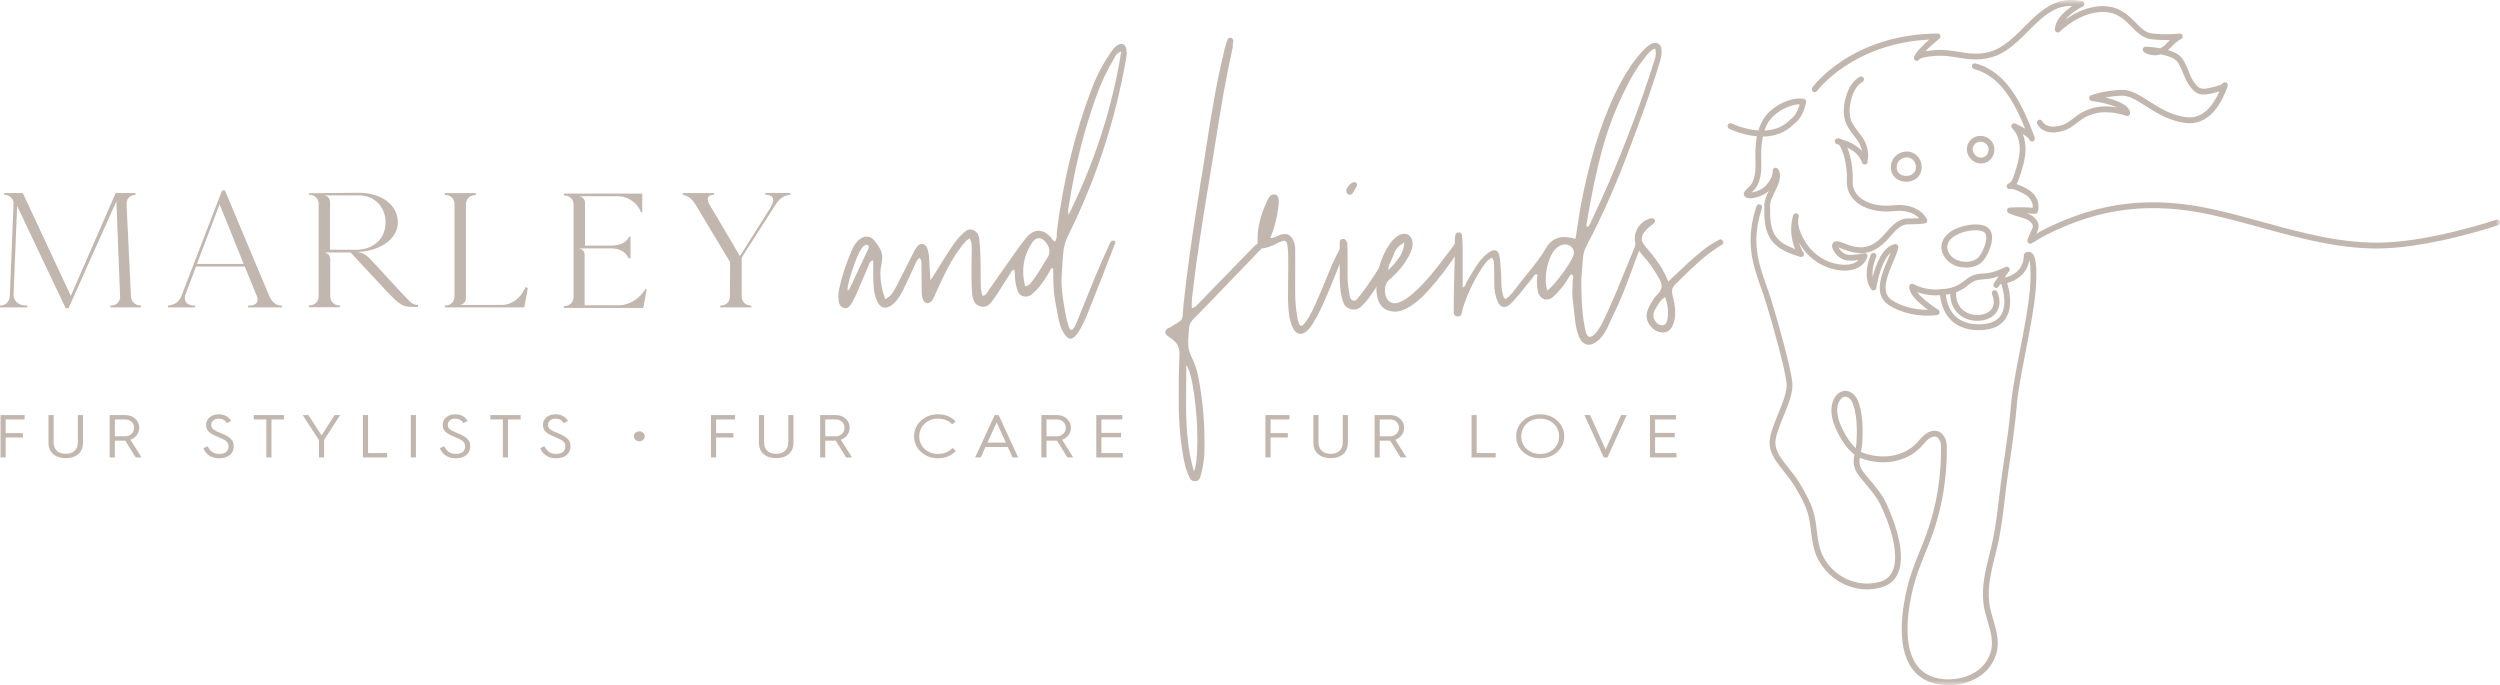<svg xmlns="http://www.w3.org/2000/svg" xmlns:xlink="http://www.w3.org/1999/xlink" width="270px" height="74px" viewBox="0 0 270 74"><title>Group 63</title><defs><polygon id="path-1" points="0 74 270 74 270 0 0 0"></polygon></defs><g id="01-Design-(r2)" stroke="none" stroke-width="1" fill="none" fill-rule="evenodd"><g id="0000-Homepage" transform="translate(-548, -3563)"><g id="Group-63" transform="translate(548, 3563)"><path d="M15.228,33.005 L15.228,33.2 L11.913,33.2 L11.913,32.987 L11.971,33.005 L12.125,32.987 C12.587,32.952 12.934,32.597 12.973,32.119 L12.568,21.739 L7.402,33.288 L7.094,33.288 C5.34,29.622 3.605,25.938 1.851,22.253 L1.465,31.783 C1.446,32.456 1.947,32.952 2.68,32.987 L2.949,33.005 L2.949,33.2 L3.89432253e-05,33.2 L3.89432253e-05,33.005 L0.154,32.987 C0.656,32.952 1.022,32.526 1.06,31.995 L1.465,21.917 C1.427,21.456 1.08,21.102 0.617,21.066 L0.463,21.048 L0.463,20.854 L2.467,20.854 L7.633,31.924 L7.653,31.942 L12.491,20.854 L14.631,20.854 L14.631,21.048 L14.496,21.066 C13.994,21.102 13.648,21.509 13.667,22.058 L14.149,32.084 C14.207,32.58 14.592,32.952 15.074,32.987 L15.228,33.005 Z" id="Fill-1" fill="#C2B7AF"></path><path d="M26.318,28.506 L23.716,22.058 L21.268,28.506 L26.318,28.506 Z M30.443,33.005 L30.443,33.2 L26.8,33.2 L26.761,33.005 L27.089,32.987 C27.686,32.952 27.976,32.544 27.744,31.995 L26.434,28.789 L21.171,28.789 L19.995,31.889 C19.841,32.509 20.169,32.952 20.843,32.987 L21.075,33.005 L21.075,33.2 L18.145,33.2 L18.145,33.005 C18.762,32.934 19.244,32.686 19.533,32.119 L23.985,20.57 L24.294,20.57 L29.132,32.084 C29.46,32.721 29.865,33.005 30.443,33.005 L30.443,33.005 Z" id="Fill-3" fill="#C2B7AF"></path><path d="M38.409,26.975 C40.434,26.975 41.641,25.725 41.641,24.006 C41.641,22.325 40.425,21.101 38.749,21.101 L34.992,21.101 C34.992,21.101 35.582,21.151 35.645,21.751 L35.645,26.965 L38.402,26.975 L38.409,26.975 Z M45.148,32.916 L45.148,33.147 L44.686,33.147 C43.452,33.147 43.221,33.005 41.505,31.18 C39.77,29.321 38.402,27.867 37.863,27.265 L35.666,27.265 L35.012,27.273 C35.012,27.273 35.611,27.321 35.666,27.938 L35.666,31.978 C35.666,32.526 36.031,32.935 36.552,32.97 L36.707,32.987 L36.707,33.183 L33.371,33.183 L33.371,32.987 L33.525,32.97 C34.047,32.935 34.412,32.526 34.412,31.978 L34.412,22.041 C34.412,21.491 34.047,21.085 33.525,21.049 L33.371,21.03 L33.371,20.872 L38.768,20.818 C41.196,20.818 42.969,22.147 42.969,23.989 C42.969,25.542 41.604,26.742 39.559,27.111 C39.548,27.111 39.536,27.113 39.525,27.115 C39.484,27.123 39.439,27.132 39.391,27.138 C39.355,27.144 39.316,27.15 39.275,27.155 C38.956,27.196 38.575,27.221 38.575,27.221 C39.287,27.238 39.874,27.853 39.944,27.928 C39.944,27.93 39.947,27.93 39.947,27.93 C39.947,27.93 39.949,27.93 39.951,27.932 C40.677,28.73 41.806,29.953 43.144,31.393 C44.532,32.864 44.55,32.916 45.148,32.916 L45.148,32.916 Z" id="Fill-5" fill="#C2B7AF"></path><path d="M57.008,31.093 C56.913,31.676 56.759,32.491 56.643,33.076 L56.623,33.199 L48.044,33.199 L48.044,33.005 L48.198,32.987 C48.72,32.951 49.087,32.545 49.087,31.995 L49.087,22.058 C49.087,21.51 48.72,21.101 48.198,21.066 L48.044,21.049 L48.044,20.853 L51.38,20.853 L51.38,21.049 L51.362,21.066 L51.207,21.085 C50.686,21.12 50.321,21.526 50.321,22.077 L50.321,32.268 C50.264,32.885 49.665,32.932 49.665,32.932 L50.321,32.932 L50.321,32.935 L54.253,32.935 C55.081,32.935 55.988,32.368 56.43,31.605 L56.777,31.003 C56.777,31.003 56.931,31.057 57.008,31.093" id="Fill-7" fill="#C2B7AF"></path><path d="M69.847,31.235 C69.751,31.783 69.597,32.581 69.5,33.129 L69.482,33.129 L69.461,33.254 L60.903,33.254 L60.903,33.058 L61.057,33.042 C61.577,33.006 61.944,32.598 61.944,32.05 L61.944,22.113 C61.944,21.563 61.577,21.156 61.057,21.121 L60.903,21.102 L60.903,20.908 L69.366,20.908 L69.366,22.928 L69.23,22.928 L69.096,22.644 C68.69,21.81 67.708,21.192 66.763,21.192 L63.178,21.192 L63.178,21.2 L62.533,21.2 C62.533,21.2 63.082,21.244 63.178,21.788 L63.178,26.522 L66.108,26.522 C66.878,26.522 67.631,26.186 67.863,25.707 L67.94,25.565 L68.094,25.565 L68.094,27.922 L67.901,27.904 L67.824,27.762 C67.572,27.214 66.84,26.824 66.069,26.824 L63.139,26.824 L63.139,26.835 L62.5,26.835 C62.5,26.835 63.033,26.878 63.139,27.405 L63.139,32.971 L66.878,32.971 C67.824,32.971 68.921,32.35 69.5,31.518 L69.713,31.235 L69.847,31.235 Z" id="Fill-9" fill="#C2B7AF"></path><path d="M85.347,20.836 L85.347,21.031 C84.768,21.102 84.287,21.35 83.882,21.916 L80.104,27.815 L80.104,31.995 C80.104,32.544 80.47,32.952 80.991,32.987 L81.145,33.005 L81.145,33.2 L77.791,33.2 L77.791,33.005 L77.945,32.987 C78.466,32.952 78.832,32.544 78.832,31.995 L78.851,28.311 L75.092,22.058 C74.726,21.438 74.244,21.119 73.743,21.049 L73.743,20.853 L77.116,20.853 L77.116,21.031 L76.962,21.049 C76.422,21.084 76.288,21.491 76.596,22.041 L79.911,27.656 L83.265,22.341 L83.246,22.341 C83.689,21.633 83.554,21.084 82.88,21.049 L82.648,21.031 L82.648,20.836 L85.347,20.836 Z" id="Fill-11" fill="#C2B7AF"></path><polygon id="Fill-13" fill="#C2B7AF" points="0.057 49.404 0.057 44.828 2.658 44.828 2.658 45.301 0.615 45.301 0.615 46.778 2.479 46.778 2.479 47.25 0.615 47.25 0.615 49.404"></polygon><path d="M5.237,44.828 L5.794,44.828 L5.794,47.749 C5.794,48.57 6.294,49.01 7.101,49.01 C7.909,49.01 8.409,48.57 8.409,47.749 L8.409,44.828 L8.966,44.828 L8.966,47.802 C8.966,48.34 8.794,48.754 8.452,49.049 C8.109,49.338 7.659,49.482 7.101,49.482 C6.544,49.482 6.094,49.338 5.751,49.049 C5.409,48.754 5.237,48.34 5.237,47.802 L5.237,44.828 Z" id="Fill-15" fill="#C2B7AF"></path><path d="M12.402,47.119 L13.488,47.119 C13.774,47.119 14.01,47.034 14.195,46.856 C14.388,46.679 14.481,46.463 14.481,46.193 C14.481,45.688 14.074,45.3 13.524,45.3 L12.402,45.3 L12.402,47.119 Z M11.845,49.404 L11.845,44.828 L13.545,44.828 C13.96,44.828 14.31,44.959 14.603,45.222 C14.895,45.478 15.038,45.806 15.038,46.193 C15.038,46.797 14.66,47.29 14.088,47.493 L15.288,49.404 L14.653,49.404 L13.531,47.592 L13.524,47.592 L12.402,47.592 L12.402,49.404 L11.845,49.404 Z" id="Fill-17" fill="#C2B7AF"></path><path d="M22.433,48.196 C22.683,48.747 23.097,49.023 23.683,49.023 C24.104,49.023 24.404,48.892 24.526,48.701 C24.647,48.511 24.683,48.373 24.683,48.215 C24.683,47.966 24.597,47.776 24.433,47.644 C24.269,47.513 23.976,47.362 23.568,47.198 C23.118,47.014 22.783,46.83 22.575,46.653 C22.368,46.476 22.261,46.213 22.261,45.878 C22.261,45.55 22.39,45.281 22.647,45.064 C22.904,44.848 23.233,44.743 23.626,44.743 C24.233,44.743 24.683,44.985 24.968,45.471 L24.49,45.694 C24.304,45.373 24.011,45.215 23.619,45.215 C23.168,45.215 22.818,45.491 22.818,45.865 C22.818,46.102 22.883,46.259 23.111,46.417 C23.233,46.489 23.326,46.548 23.404,46.587 L23.833,46.765 C24.34,46.968 24.697,47.172 24.911,47.375 C25.133,47.572 25.24,47.848 25.24,48.209 C25.24,48.583 25.104,48.892 24.826,49.134 C24.554,49.377 24.169,49.496 23.676,49.496 C22.883,49.496 22.24,49.128 21.954,48.399 L22.433,48.196 Z" id="Fill-19" fill="#C2B7AF"></path><polygon id="Fill-21" fill="#C2B7AF" points="28.762 49.404 28.762 45.301 27.405 45.301 27.405 44.828 30.677 44.828 30.677 45.301 29.319 45.301 29.319 49.404"></polygon><polygon id="Fill-23" fill="#C2B7AF" points="34.442 49.404 34.442 47.526 32.691 44.828 33.306 44.828 34.727 47.021 36.135 44.828 36.735 44.828 34.999 47.526 34.999 49.404"></polygon><polygon id="Fill-25" fill="#C2B7AF" points="39.193 49.404 39.193 44.828 39.75 44.828 39.75 48.931 41.8 48.931 41.8 49.404"></polygon><mask id="mask-2" fill="white"><use xlink:href="#path-1"></use></mask><g id="Clip-28"></g><polygon id="Fill-27" fill="#C2B7AF" mask="url(#mask-2)" points="44.365 49.404 44.922 49.404 44.922 44.828 44.365 44.828"></polygon><path d="M47.98,48.196 C48.23,48.747 48.644,49.023 49.23,49.023 C49.651,49.023 49.951,48.892 50.073,48.701 C50.194,48.511 50.23,48.373 50.23,48.215 C50.23,47.966 50.144,47.776 49.98,47.644 C49.816,47.513 49.523,47.362 49.116,47.198 C48.665,47.014 48.33,46.83 48.123,46.653 C47.915,46.476 47.808,46.213 47.808,45.878 C47.808,45.55 47.937,45.281 48.194,45.064 C48.451,44.848 48.78,44.743 49.173,44.743 C49.78,44.743 50.23,44.985 50.516,45.471 L50.037,45.694 C49.851,45.373 49.558,45.215 49.165,45.215 C48.715,45.215 48.365,45.491 48.365,45.865 C48.365,46.102 48.43,46.259 48.658,46.417 C48.78,46.489 48.873,46.548 48.951,46.587 L49.38,46.765 C49.887,46.968 50.244,47.172 50.458,47.375 C50.68,47.572 50.787,47.848 50.787,48.209 C50.787,48.583 50.651,48.892 50.373,49.134 C50.101,49.377 49.716,49.496 49.223,49.496 C48.43,49.496 47.787,49.128 47.501,48.399 L47.98,48.196 Z" id="Fill-29" fill="#C2B7AF" mask="url(#mask-2)"></path><polygon id="Fill-30" fill="#C2B7AF" mask="url(#mask-2)" points="54.309 49.404 54.309 45.301 52.952 45.301 52.952 44.828 56.224 44.828 56.224 45.301 54.866 45.301 54.866 49.404"></polygon><path d="M58.81,48.196 C59.06,48.747 59.474,49.023 60.06,49.023 C60.482,49.023 60.782,48.892 60.903,48.701 C61.025,48.511 61.06,48.373 61.06,48.215 C61.06,47.966 60.974,47.776 60.81,47.644 C60.646,47.513 60.353,47.362 59.946,47.198 C59.496,47.014 59.16,46.83 58.953,46.653 C58.746,46.476 58.638,46.213 58.638,45.878 C58.638,45.55 58.767,45.281 59.024,45.064 C59.282,44.848 59.61,44.743 60.003,44.743 C60.61,44.743 61.06,44.985 61.346,45.471 L60.867,45.694 C60.681,45.373 60.389,45.215 59.996,45.215 C59.546,45.215 59.196,45.491 59.196,45.865 C59.196,46.102 59.26,46.259 59.489,46.417 C59.61,46.489 59.703,46.548 59.781,46.587 L60.21,46.765 C60.717,46.968 61.075,47.172 61.289,47.375 C61.51,47.572 61.617,47.848 61.617,48.209 C61.617,48.583 61.482,48.892 61.203,49.134 C60.932,49.377 60.546,49.496 60.053,49.496 C59.26,49.496 58.617,49.128 58.332,48.399 L58.81,48.196 Z" id="Fill-31" fill="#C2B7AF" mask="url(#mask-2)"></path><path d="M68.633,47.506 C68.404,47.296 68.404,46.942 68.633,46.738 C68.869,46.528 69.226,46.528 69.455,46.738 C69.69,46.942 69.69,47.296 69.455,47.506 C69.226,47.71 68.869,47.71 68.633,47.506" id="Fill-32" fill="#C2B7AF" mask="url(#mask-2)"></path><polygon id="Fill-33" fill="#C2B7AF" mask="url(#mask-2)" points="76.784 49.404 76.784 44.828 79.385 44.828 79.385 45.301 77.341 45.301 77.341 46.778 79.206 46.778 79.206 47.25 77.341 47.25 77.341 49.404"></polygon><path d="M81.964,44.828 L82.521,44.828 L82.521,47.749 C82.521,48.57 83.021,49.01 83.828,49.01 C84.636,49.01 85.135,48.57 85.135,47.749 L85.135,44.828 L85.693,44.828 L85.693,47.802 C85.693,48.34 85.521,48.754 85.178,49.049 C84.835,49.338 84.386,49.482 83.828,49.482 C83.271,49.482 82.821,49.338 82.478,49.049 C82.135,48.754 81.964,48.34 81.964,47.802 L81.964,44.828 Z" id="Fill-34" fill="#C2B7AF" mask="url(#mask-2)"></path><path d="M89.129,47.119 L90.215,47.119 C90.501,47.119 90.737,47.034 90.922,46.856 C91.115,46.679 91.208,46.463 91.208,46.193 C91.208,45.688 90.801,45.3 90.251,45.3 L89.129,45.3 L89.129,47.119 Z M88.572,49.404 L88.572,44.828 L90.272,44.828 C90.687,44.828 91.036,44.959 91.33,45.222 C91.622,45.478 91.765,45.806 91.765,46.193 C91.765,46.797 91.387,47.29 90.815,47.493 L92.015,49.404 L91.38,49.404 L90.258,47.592 L90.251,47.592 L89.129,47.592 L89.129,49.404 L88.572,49.404 Z" id="Fill-35" fill="#C2B7AF" mask="url(#mask-2)"></path><path d="M103.217,45.517 L102.838,45.832 C102.453,45.419 101.945,45.215 101.317,45.215 C100.731,45.215 100.245,45.399 99.86,45.76 C99.474,46.121 99.281,46.574 99.281,47.119 C99.281,47.664 99.474,48.124 99.86,48.485 C100.245,48.845 100.731,49.023 101.317,49.023 C101.96,49.023 102.474,48.806 102.86,48.38 L103.238,48.695 C102.738,49.227 102.095,49.496 101.317,49.496 C100.595,49.496 99.981,49.272 99.474,48.819 C98.974,48.366 98.724,47.795 98.724,47.119 C98.724,46.443 98.974,45.878 99.474,45.425 C99.981,44.973 100.595,44.743 101.317,44.743 C102.081,44.743 102.717,44.999 103.217,45.517" id="Fill-36" fill="#C2B7AF" mask="url(#mask-2)"></path><path d="M106.646,47.802 L108.632,47.802 L107.639,45.622 L106.646,47.802 Z M105.318,49.404 L107.425,44.828 L107.854,44.828 L109.961,49.404 L109.361,49.404 L108.846,48.275 L106.432,48.275 L105.918,49.404 L105.318,49.404 Z" id="Fill-37" fill="#C2B7AF" mask="url(#mask-2)"></path><path d="M113.026,47.119 L114.112,47.119 C114.398,47.119 114.633,47.034 114.819,46.856 C115.012,46.679 115.105,46.463 115.105,46.193 C115.105,45.688 114.698,45.3 114.148,45.3 L113.026,45.3 L113.026,47.119 Z M112.469,49.404 L112.469,44.828 L114.169,44.828 C114.583,44.828 114.934,44.959 115.227,45.222 C115.519,45.478 115.662,45.806 115.662,46.193 C115.662,46.797 115.283,47.29 114.712,47.493 L115.912,49.404 L115.276,49.404 L114.155,47.592 L114.148,47.592 L113.026,47.592 L113.026,49.404 L112.469,49.404 Z" id="Fill-38" fill="#C2B7AF" mask="url(#mask-2)"></path><polygon id="Fill-39" fill="#C2B7AF" mask="url(#mask-2)" points="118.398 49.404 118.398 44.828 121.213 44.828 121.213 45.301 118.955 45.301 118.955 46.752 121.077 46.752 121.077 47.224 118.955 47.224 118.955 48.931 121.263 48.931 121.263 49.404"></polygon><polygon id="Fill-40" fill="#C2B7AF" mask="url(#mask-2)" points="136.666 49.404 136.666 44.828 139.266 44.828 139.266 45.301 137.223 45.301 137.223 46.778 139.088 46.778 139.088 47.25 137.223 47.25 137.223 49.404"></polygon><path d="M141.845,44.828 L142.402,44.828 L142.402,47.749 C142.402,48.57 142.903,49.01 143.71,49.01 C144.517,49.01 145.017,48.57 145.017,47.749 L145.017,44.828 L145.574,44.828 L145.574,47.802 C145.574,48.34 145.403,48.754 145.06,49.049 C144.717,49.338 144.267,49.482 143.71,49.482 C143.153,49.482 142.702,49.338 142.36,49.049 C142.017,48.754 141.845,48.34 141.845,47.802 L141.845,44.828 Z" id="Fill-41" fill="#C2B7AF" mask="url(#mask-2)"></path><path d="M149.011,47.119 L150.096,47.119 C150.382,47.119 150.618,47.034 150.804,46.856 C150.996,46.679 151.089,46.463 151.089,46.193 C151.089,45.688 150.682,45.3 150.132,45.3 L149.011,45.3 L149.011,47.119 Z M148.454,49.404 L148.454,44.828 L150.154,44.828 C150.568,44.828 150.918,44.959 151.211,45.222 C151.504,45.478 151.647,45.806 151.647,46.193 C151.647,46.797 151.268,47.29 150.697,47.493 L151.897,49.404 L151.261,49.404 L150.14,47.592 L150.132,47.592 L149.011,47.592 L149.011,49.404 L148.454,49.404 Z" id="Fill-42" fill="#C2B7AF" mask="url(#mask-2)"></path><polygon id="Fill-43" fill="#C2B7AF" mask="url(#mask-2)" points="158.927 49.404 158.927 44.828 159.484 44.828 159.484 48.931 161.534 48.931 161.534 49.404"></polygon><path d="M164.299,47.119 C164.299,47.664 164.492,48.124 164.877,48.484 C165.27,48.845 165.756,49.023 166.342,49.023 C166.927,49.023 167.413,48.845 167.799,48.484 C168.185,48.124 168.378,47.664 168.378,47.119 C168.378,46.574 168.185,46.121 167.799,45.76 C167.413,45.399 166.927,45.215 166.342,45.215 C165.756,45.215 165.27,45.399 164.877,45.76 C164.492,46.121 164.299,46.574 164.299,47.119 M163.749,47.119 C163.749,46.443 163.999,45.878 164.499,45.425 C165.006,44.973 165.62,44.743 166.342,44.743 C167.063,44.743 167.678,44.973 168.178,45.425 C168.685,45.878 168.935,46.443 168.935,47.119 C168.935,47.795 168.685,48.366 168.178,48.819 C167.678,49.272 167.063,49.496 166.342,49.496 C165.62,49.496 165.006,49.272 164.499,48.819 C163.999,48.366 163.749,47.795 163.749,47.119" id="Fill-44" fill="#C2B7AF" mask="url(#mask-2)"></path><polygon id="Fill-45" fill="#C2B7AF" mask="url(#mask-2)" points="173.207 49.404 171.121 44.828 171.729 44.828 173.407 48.544 175.079 44.828 175.686 44.828 173.6 49.404"></polygon><polygon id="Fill-46" fill="#C2B7AF" mask="url(#mask-2)" points="178.194 49.404 178.194 44.828 181.009 44.828 181.009 45.301 178.751 45.301 178.751 46.752 180.873 46.752 180.873 47.224 178.751 47.224 178.751 48.931 181.059 48.931 181.059 49.404"></polygon><path d="M121.093,5.565 C120.878,5.631 120.72,5.723 120.62,5.84 C120.52,5.957 120.412,6.132 120.296,6.365 C119.548,7.599 118.892,9.008 118.328,10.592 C117.065,14.161 116.126,17.888 115.512,21.773 C115.495,21.89 115.466,22.053 115.425,22.261 C115.383,22.47 115.362,22.64 115.362,22.774 C115.362,22.958 115.379,23.099 115.412,23.199 C118.253,17.43 120.147,11.551 121.093,5.565 M111.139,30.753 C111.247,30.67 111.334,30.578 111.4,30.478 C111.467,30.378 111.516,30.312 111.55,30.278 C111.733,30.044 111.92,29.778 112.11,29.477 C112.301,29.177 112.43,28.969 112.497,28.852 C112.613,28.636 112.804,28.327 113.07,27.927 C113.252,27.677 113.344,27.41 113.344,27.126 C113.344,26.843 113.228,26.543 112.995,26.226 C112.746,25.892 112.48,25.725 112.198,25.725 C111.932,25.725 111.691,25.884 111.475,26.201 C110.827,27.168 110.503,28.21 110.503,29.327 C110.503,29.844 110.578,30.378 110.728,30.928 C110.893,30.895 111.03,30.837 111.139,30.753 M91.64,31.328 C91.674,31.312 91.699,31.295 91.715,31.278 L93.808,26.801 C93.858,26.651 93.841,26.551 93.758,26.501 C93.625,26.418 93.501,26.418 93.385,26.501 C93.252,26.585 93.136,26.701 93.036,26.851 C92.936,27.001 92.853,27.151 92.787,27.301 C92.455,27.968 92.139,28.811 91.84,29.828 C91.807,29.961 91.744,30.186 91.653,30.503 C91.562,30.82 91.524,31.112 91.541,31.378 C91.574,31.362 91.607,31.345 91.64,31.328 M114.341,34.53 C114.224,33.93 114.158,33.588 114.142,33.505 C113.992,32.788 113.888,32.138 113.83,31.553 C113.772,30.97 113.743,30.103 113.743,28.952 L113.718,28.952 C113.618,28.952 113.547,28.977 113.506,29.027 C113.464,29.077 113.427,29.14 113.394,29.215 C113.36,29.29 113.335,29.344 113.319,29.377 C112.837,30.228 112.364,30.887 111.899,31.353 C111.666,31.588 111.475,31.758 111.326,31.866 C111.176,31.975 111.002,32.029 110.802,32.029 C110.686,32.029 110.603,32.021 110.553,32.004 C110.287,31.937 110.105,31.812 110.005,31.629 C109.905,31.445 109.834,31.253 109.793,31.053 C109.752,30.853 109.722,30.72 109.706,30.653 C109.64,30.37 109.606,30.036 109.606,29.653 L109.556,29.152 L109.507,29.152 C109.423,29.152 109.357,29.177 109.307,29.227 C109.257,29.277 109.216,29.336 109.183,29.402 C109.149,29.469 109.124,29.519 109.108,29.553 C109.041,29.636 108.809,29.995 108.41,30.628 C107.978,31.328 107.646,31.838 107.414,32.154 C107.38,32.204 107.293,32.329 107.152,32.529 C107.01,32.729 106.861,32.879 106.704,32.979 C106.545,33.08 106.375,33.129 106.193,33.129 C106.059,33.129 105.952,33.113 105.869,33.08 C105.536,32.979 105.308,32.788 105.183,32.504 C105.059,32.221 104.988,31.879 104.972,31.479 C104.938,31.112 104.922,30.562 104.922,29.828 L104.922,28.752 L104.947,26.776 C104.947,26.726 104.938,26.592 104.922,26.376 C104.905,26.159 104.838,25.95 104.723,25.75 C104.539,25.851 104.382,25.972 104.249,26.113 C104.116,26.255 103.995,26.397 103.888,26.538 C103.78,26.68 103.709,26.776 103.676,26.826 C103.194,27.476 102.762,28.169 102.38,28.902 C101.998,29.636 101.566,30.537 101.084,31.604 C101.051,31.671 100.997,31.796 100.922,31.979 C100.848,32.163 100.769,32.313 100.686,32.429 C100.536,32.629 100.37,32.729 100.188,32.729 C99.938,32.729 99.764,32.588 99.664,32.304 C99.581,32.104 99.54,31.796 99.54,31.378 L99.515,28.752 L99.515,28.427 C99.515,28.177 99.448,27.985 99.315,27.851 C99.132,27.985 98.991,28.169 98.892,28.402 C98.792,28.636 98.725,28.794 98.692,28.877 C98.576,29.094 98.418,29.436 98.219,29.903 C97.803,30.787 97.546,31.32 97.446,31.504 C97.114,32.138 96.757,32.604 96.375,32.904 C96.109,33.121 95.852,33.23 95.602,33.23 C95.237,33.23 94.954,33.005 94.755,32.554 C94.556,32.138 94.431,31.7 94.381,31.241 C94.332,30.782 94.307,30.203 94.307,29.503 L94.307,28.101 C94.173,28.135 94.078,28.185 94.02,28.252 C93.962,28.319 93.916,28.394 93.883,28.477 C93.85,28.56 93.825,28.627 93.808,28.677 C93.725,28.861 93.518,29.344 93.185,30.128 L92.438,31.879 C92.355,32.062 92.214,32.338 92.014,32.704 C91.881,32.921 91.752,33.08 91.628,33.18 C91.503,33.28 91.341,33.305 91.142,33.255 C90.793,33.171 90.603,32.879 90.569,32.379 L90.544,31.979 C90.544,31.746 90.569,31.504 90.619,31.253 C90.885,29.969 91.35,28.544 92.014,26.976 C92.214,26.509 92.463,26.151 92.762,25.901 C93.044,25.667 93.326,25.55 93.609,25.55 C93.924,25.55 94.199,25.692 94.431,25.975 C94.714,26.326 94.925,26.638 95.067,26.913 C95.208,27.188 95.278,27.51 95.278,27.876 C95.278,28.043 95.254,28.244 95.204,28.477 C95.12,28.861 95.079,29.227 95.079,29.578 C95.079,30.428 95.254,31.337 95.602,32.304 C95.901,32.154 96.134,31.971 96.3,31.754 C96.466,31.537 96.649,31.237 96.848,30.853 C97.28,30.019 97.596,29.394 97.795,28.977 L98.593,27.401 C98.742,27.068 98.9,26.81 99.066,26.626 C99.199,26.443 99.365,26.351 99.565,26.351 C99.814,26.351 99.996,26.484 100.113,26.751 C100.229,27.018 100.303,27.36 100.337,27.777 L100.486,30.278 C100.752,29.894 101.118,29.319 101.583,28.552 C102.114,27.685 102.48,27.11 102.679,26.826 C103.128,26.143 103.559,25.609 103.975,25.225 C104.141,25.075 104.282,24.963 104.399,24.887 C104.514,24.812 104.648,24.775 104.797,24.775 C104.83,24.775 104.913,24.792 105.046,24.825 C105.461,24.959 105.703,25.3 105.769,25.851 C105.869,26.768 105.918,28.177 105.918,30.078 L105.918,30.603 C105.918,31.153 105.985,31.604 106.118,31.954 C106.284,31.921 106.408,31.858 106.492,31.766 C106.575,31.675 106.645,31.579 106.704,31.479 C106.761,31.378 106.807,31.303 106.84,31.253 L107.787,29.903 L110.08,26.651 C110.329,26.317 110.595,25.975 110.877,25.625 C111.276,25.159 111.708,24.925 112.173,24.925 C112.638,24.925 113.086,25.175 113.519,25.675 C113.552,25.709 113.601,25.775 113.668,25.876 C113.734,25.975 113.826,26.051 113.942,26.101 C114.058,25.917 114.121,25.705 114.129,25.463 C114.137,25.221 114.142,25.059 114.142,24.975 C114.839,19.472 116.093,14.344 117.904,9.592 C118.436,8.191 119.116,6.89 119.947,5.69 C119.98,5.64 120.068,5.519 120.209,5.327 C120.35,5.136 120.52,4.981 120.72,4.864 C120.853,4.781 120.977,4.739 121.093,4.739 C121.226,4.739 121.343,4.785 121.442,4.877 C121.542,4.969 121.608,5.098 121.642,5.264 C121.675,5.465 121.691,5.606 121.691,5.69 C121.691,5.857 121.658,6.124 121.592,6.49 C120.412,13.144 118.336,19.456 115.362,25.425 C115.047,26.059 114.864,26.743 114.814,27.476 L114.74,28.477 C114.673,29.544 114.64,30.178 114.64,30.378 C114.64,31.062 114.748,32.021 114.964,33.255 C115.113,34.155 115.254,34.78 115.387,35.131 C115.47,35.464 115.578,35.631 115.711,35.631 C115.794,35.631 115.911,35.522 116.06,35.306 C116.193,35.039 116.525,34.238 117.057,32.904 L118.128,30.253 C118.76,28.736 119.324,27.443 119.823,26.376 C119.839,26.359 119.868,26.305 119.91,26.213 C119.951,26.122 120.01,26.055 120.084,26.013 C120.159,25.972 120.238,25.967 120.321,26 C120.421,26.017 120.471,26.076 120.471,26.176 C120.471,26.226 120.445,26.297 120.396,26.388 C120.346,26.48 120.312,26.56 120.296,26.626 L119.05,29.853 C118.352,31.637 117.829,32.959 117.48,33.817 C117.131,34.676 116.799,35.352 116.484,35.843 C116.168,36.335 115.877,36.581 115.612,36.581 C115.346,36.581 115.063,36.306 114.764,35.756 C114.565,35.372 114.424,34.964 114.341,34.53" id="Fill-47" fill="#C2B7AF" mask="url(#mask-2)"></path><path d="M129.316,47.537 C129.316,45.903 129.2,44.256 128.967,42.597 C128.735,40.937 128.452,39.883 128.12,39.433 L128.095,43.46 C128.095,44.911 128.154,46.228 128.27,47.412 C128.386,48.596 128.611,49.763 128.942,50.914 C129.192,50.364 129.316,49.238 129.316,47.537 M128.419,51.439 C128.22,51.039 128.07,50.626 127.971,50.201 C127.871,49.776 127.771,49.238 127.671,48.588 C127.422,46.953 127.298,45.127 127.298,43.11 C127.298,41.059 127.323,39.508 127.373,38.457 C127.456,37.69 127.207,37.09 126.625,36.656 C126.326,36.457 126.127,36.306 126.027,36.206 C125.911,36.106 125.853,35.997 125.853,35.881 C125.853,35.764 125.911,35.647 126.027,35.531 C126.127,35.431 126.227,35.381 126.326,35.381 L126.774,35.105 C127.24,34.839 127.514,34.647 127.597,34.53 C127.68,34.413 127.73,34.193 127.746,33.867 C127.763,33.542 127.788,33.221 127.821,32.904 C128.004,31.17 128.216,29.436 128.457,27.702 C128.697,25.967 128.938,24.341 129.179,22.824 C129.42,21.307 129.573,20.323 129.64,19.872 C129.922,18.205 130.139,16.846 130.288,15.795 C130.62,13.644 130.923,11.81 131.197,10.292 C131.472,8.775 131.791,7.257 132.157,5.74 C132.207,5.44 132.331,4.989 132.531,4.389 C132.614,4.123 132.763,4.022 132.979,4.089 C133.129,4.156 133.204,4.281 133.204,4.464 C133.154,4.614 133.129,4.839 133.129,5.139 C132.763,6.79 132.435,8.437 132.144,10.079 C131.854,11.722 131.509,13.811 131.11,16.345 L130.587,19.547 C129.806,24.216 129.258,27.868 128.942,30.503 L128.843,31.378 C128.727,32.146 128.685,32.779 128.718,33.28 C128.934,33.229 129.117,33.126 129.266,32.967 C129.416,32.809 129.507,32.713 129.54,32.679 L135.446,26.601 C135.596,26.501 135.82,26.301 136.119,26.001 C136.169,25.95 136.235,25.922 136.318,25.913 C136.401,25.905 136.459,25.934 136.493,26.001 C136.626,26.134 136.65,26.284 136.567,26.451 C136.534,26.568 136.472,26.664 136.38,26.739 C136.289,26.814 136.227,26.868 136.193,26.901 C135.778,27.318 134.574,28.569 132.581,30.653 C130.986,32.321 129.773,33.571 128.942,34.405 C128.776,34.572 128.656,34.722 128.581,34.855 C128.506,34.989 128.452,35.164 128.419,35.381 C128.419,35.497 128.403,35.689 128.369,35.956 L128.344,36.506 C128.328,36.606 128.32,36.765 128.32,36.982 C128.32,37.532 128.428,38.024 128.643,38.457 C128.992,39.141 129.245,39.862 129.403,40.621 C129.561,41.38 129.706,42.309 129.839,43.41 C130.005,44.811 130.089,46.278 130.089,47.812 C130.089,48.463 130.08,48.946 130.064,49.263 C129.964,50.164 129.839,50.839 129.69,51.289 C129.607,51.739 129.408,51.964 129.092,51.964 C128.727,51.964 128.503,51.79 128.419,51.439" id="Fill-48" fill="#C2B7AF" mask="url(#mask-2)"></path><path d="M140.454,36.056 C140.056,36.056 139.74,35.747 139.507,35.131 C139.358,34.73 139.258,34.318 139.208,33.892 C139.158,33.467 139.125,32.963 139.109,32.379 L139.109,31.604 L139.134,28.577 C139.134,27.927 139.125,27.443 139.109,27.126 C139.075,26.693 139.034,26.397 138.984,26.238 C138.934,26.08 138.843,26 138.71,26 C138.627,26 138.506,26.03 138.349,26.088 C138.19,26.147 138.02,26.226 137.838,26.326 C137.273,26.609 136.824,26.768 136.492,26.801 C136.393,26.818 136.268,26.826 136.118,26.826 C136.002,26.826 135.932,26.793 135.907,26.726 C135.882,26.659 135.861,26.501 135.844,26.25 C135.828,26.134 135.819,25.959 135.819,25.725 C135.819,24.542 136.152,23.224 136.816,21.773 C136.833,21.74 136.879,21.644 136.953,21.486 C137.028,21.327 137.119,21.207 137.228,21.123 C137.335,21.04 137.464,20.998 137.614,20.998 C137.946,20.998 138.112,21.282 138.112,21.848 L138.087,22.149 C137.954,23.399 137.655,24.583 137.19,25.7 C137.406,25.7 137.617,25.65 137.826,25.55 C138.033,25.45 138.187,25.384 138.286,25.35 C138.469,25.3 138.635,25.275 138.785,25.275 C139.2,25.275 139.507,25.534 139.707,26.051 C139.856,26.401 139.914,26.785 139.881,27.201 L139.881,31.479 C139.881,32.463 139.947,33.33 140.08,34.08 C140.113,34.38 140.172,34.63 140.255,34.83 C140.321,35.064 140.421,35.181 140.554,35.181 C140.62,35.181 140.72,35.114 140.853,34.98 C140.903,34.931 141.052,34.714 141.302,34.33 C141.501,34.03 141.75,33.546 142.049,32.879 C142.348,32.213 142.589,31.658 142.772,31.216 C142.954,30.774 143.087,30.453 143.17,30.253 C143.669,29.019 144.001,28.244 144.167,27.927 C144.549,27.143 144.823,26.622 144.989,26.363 C145.155,26.105 145.313,26.025 145.463,26.126 C145.529,26.209 145.542,26.33 145.5,26.488 C145.458,26.647 145.4,26.81 145.326,26.976 C145.251,27.143 145.205,27.251 145.189,27.301 L144.267,29.553 C143.37,31.804 142.697,33.338 142.249,34.155 C141.916,34.755 141.642,35.189 141.426,35.456 C141.094,35.856 140.769,36.056 140.454,36.056" id="Fill-49" fill="#C2B7AF" mask="url(#mask-2)"></path><path d="M145.413,20.723 C145.346,20.556 145.429,20.335 145.662,20.06 C145.894,19.785 146.11,19.656 146.31,19.672 C146.426,19.689 146.501,19.735 146.534,19.81 C146.567,19.885 146.567,19.972 146.534,20.072 C146.467,20.222 146.31,20.498 146.06,20.898 C146.044,20.948 146.002,20.985 145.936,21.01 C145.869,21.036 145.803,21.04 145.736,21.023 C145.554,20.99 145.446,20.89 145.413,20.723 M145.176,32.879 C145.035,32.613 144.922,32.246 144.84,31.779 C144.74,31.245 144.69,30.562 144.69,29.727 L144.69,28.702 L144.69,26.276 C144.69,26.143 144.703,26.038 144.727,25.963 C144.752,25.888 144.823,25.842 144.939,25.825 C144.972,25.809 145.014,25.8 145.064,25.8 C145.263,25.8 145.388,25.918 145.437,26.151 C145.504,26.518 145.537,26.801 145.537,27.001 L145.537,29.803 C145.537,30.386 145.603,31.028 145.736,31.729 C145.736,31.762 145.749,31.842 145.774,31.966 C145.799,32.092 145.836,32.196 145.886,32.279 C145.936,32.363 146.011,32.421 146.11,32.454 C146.143,32.471 146.185,32.479 146.235,32.479 C146.368,32.479 146.484,32.413 146.584,32.279 C146.683,32.146 146.75,32.063 146.783,32.029 C147.049,31.712 147.34,31.328 147.655,30.878 C148.27,29.978 148.739,29.261 149.063,28.727 C149.387,28.193 149.657,27.66 149.873,27.126 C149.906,27.043 149.973,26.88 150.073,26.638 C150.172,26.397 150.255,26.226 150.322,26.126 C150.388,26.025 150.462,25.976 150.546,25.976 C150.728,25.976 150.82,26.101 150.82,26.351 C150.82,26.885 150.454,27.826 149.724,29.177 C148.992,30.528 148.286,31.629 147.605,32.479 C147.356,32.78 147.132,33.013 146.933,33.179 C146.733,33.346 146.492,33.429 146.21,33.429 C146.11,33.429 146.027,33.421 145.961,33.405 C145.579,33.321 145.317,33.146 145.176,32.879" id="Fill-50" fill="#C2B7AF" mask="url(#mask-2)"></path><path d="M151.193,27.677 C151.476,27.226 151.634,26.726 151.667,26.176 C151.152,26.459 150.737,26.88 150.421,27.439 C150.105,27.998 149.948,28.577 149.948,29.177 C150.496,28.627 150.911,28.127 151.193,27.677 M148.652,31.103 C148.652,30.52 148.71,29.936 148.826,29.352 C149.092,28.152 149.533,27.126 150.147,26.276 C150.496,25.809 150.828,25.509 151.144,25.375 C151.343,25.292 151.517,25.25 151.667,25.25 C151.916,25.25 152.128,25.35 152.302,25.55 C152.477,25.75 152.564,26.017 152.564,26.351 C152.564,26.701 152.447,27.093 152.215,27.526 C151.717,28.51 150.994,29.402 150.047,30.203 C149.732,30.47 149.574,30.862 149.574,31.378 C149.574,31.896 149.732,32.288 150.047,32.554 C150.23,32.688 150.421,32.754 150.62,32.754 C150.753,32.754 150.894,32.729 151.044,32.679 C151.592,32.479 152.132,32.129 152.664,31.629 C153.328,31.045 153.947,30.407 154.52,29.715 C155.093,29.023 155.754,28.177 156.501,27.176 L156.9,26.651 C157.082,26.368 157.19,26.209 157.224,26.176 C157.274,26.076 157.34,26.009 157.423,25.975 C157.506,25.942 157.598,25.95 157.697,26 C157.847,26.067 157.922,26.168 157.922,26.301 C157.922,26.351 157.888,26.443 157.822,26.576 C157.755,26.743 157.664,26.91 157.548,27.076 C156.418,28.777 155.305,30.228 154.209,31.429 C153.494,32.229 152.78,32.829 152.066,33.23 C151.55,33.513 151.102,33.655 150.72,33.655 C149.342,33.655 148.652,32.804 148.652,31.103" id="Fill-51" fill="#C2B7AF" mask="url(#mask-2)"></path><path d="M171.9,23.799 C172.698,22.098 173.279,20.823 173.645,19.972 C175.654,15.287 177.291,10.926 178.553,6.891 C178.587,6.807 178.641,6.649 178.715,6.415 C178.79,6.182 178.827,5.957 178.827,5.74 C178.827,5.573 178.803,5.406 178.753,5.239 C178.57,5.306 178.412,5.398 178.279,5.515 C178.146,5.632 178.03,5.748 177.931,5.865 C177.831,5.982 177.764,6.065 177.731,6.115 C177.266,6.682 176.838,7.291 176.448,7.941 C176.057,8.591 175.663,9.342 175.264,10.192 C174.301,12.193 173.528,14.294 172.947,16.495 C172.365,18.697 171.842,21.215 171.377,24.049 C171.377,24.083 171.369,24.121 171.352,24.162 C171.335,24.204 171.327,24.25 171.327,24.3 C171.327,24.366 171.377,24.442 171.477,24.525 C171.61,24.408 171.751,24.166 171.9,23.799 M168.923,29.29 C169.629,28.298 169.982,27.635 169.982,27.301 C169.982,27.051 169.89,26.839 169.708,26.663 C169.525,26.488 169.3,26.401 169.035,26.401 C168.636,26.401 168.262,26.593 167.914,26.976 C167.631,27.293 167.398,27.756 167.216,28.364 C167.033,28.973 166.942,29.578 166.942,30.178 C166.942,30.645 167,31.045 167.116,31.378 C167.614,30.978 168.216,30.282 168.923,29.29 M171.601,37.232 C171.136,37.232 170.779,36.94 170.53,36.356 C170.38,35.989 170.272,35.622 170.206,35.256 C170.139,34.889 170.073,34.372 170.007,33.705 L169.907,32.78 C169.84,32.296 169.807,31.929 169.807,31.679 L169.857,30.253 C169.857,30.203 169.865,30.153 169.882,30.103 C169.898,30.053 169.907,30.003 169.907,29.953 C169.907,29.836 169.848,29.719 169.733,29.603 C169.599,29.702 169.487,29.836 169.396,30.003 C169.305,30.17 169.242,30.278 169.209,30.328 C168.727,31.045 168.237,31.62 167.739,32.054 C167.523,32.254 167.282,32.354 167.016,32.354 C166.817,32.354 166.63,32.279 166.456,32.129 C166.281,31.979 166.16,31.771 166.094,31.504 C166.028,31.237 165.995,30.928 165.995,30.578 C165.978,30.428 165.982,30.253 166.007,30.053 C166.032,29.853 166.045,29.719 166.045,29.653 L165.945,29.628 C165.812,29.628 165.716,29.682 165.658,29.79 C165.6,29.899 165.563,29.961 165.546,29.978 C165.147,30.445 164.857,30.803 164.674,31.053 L164.126,31.729 C163.661,32.279 163.345,32.629 163.179,32.78 C162.93,33.03 162.689,33.154 162.456,33.154 C162.107,33.154 161.85,32.904 161.684,32.404 C161.518,32.004 161.418,31.512 161.385,30.928 C161.385,30.011 161.376,29.319 161.36,28.852 L161.36,28.539 C161.36,28.398 161.343,28.268 161.31,28.152 C161.277,28.035 161.219,27.927 161.136,27.827 C160.903,27.943 160.7,28.102 160.525,28.302 C160.351,28.502 160.172,28.744 159.99,29.027 C159.076,30.478 158.403,31.92 157.971,33.355 C157.954,33.421 157.929,33.542 157.897,33.718 C157.863,33.892 157.801,34.021 157.709,34.105 C157.618,34.188 157.489,34.205 157.324,34.155 C157.107,34.122 156.999,33.963 156.999,33.68 C156.999,32.846 157.016,31.612 157.049,29.978 C157.099,28.727 157.124,27.476 157.124,26.226 L157.124,25.75 C157.141,25.7 157.153,25.617 157.161,25.5 C157.17,25.384 157.203,25.288 157.261,25.213 C157.319,25.138 157.406,25.1 157.523,25.1 C157.688,25.1 157.797,25.159 157.847,25.275 C157.897,25.392 157.921,25.542 157.921,25.725 C157.938,25.842 157.946,25.996 157.946,26.188 C157.946,26.38 157.954,26.535 157.971,26.651 L157.971,31.053 C158.121,30.987 158.224,30.883 158.282,30.741 C158.341,30.599 158.378,30.503 158.395,30.453 C158.976,29.436 159.425,28.719 159.741,28.302 C160.105,27.818 160.488,27.451 160.887,27.201 C161.086,27.085 161.252,27.026 161.385,27.026 C161.667,27.026 161.85,27.226 161.933,27.626 C161.983,27.843 162.016,28.102 162.033,28.402 C162.049,28.702 162.066,28.936 162.083,29.102 C162.116,29.336 162.132,29.677 162.132,30.128 C162.132,30.828 162.191,31.395 162.307,31.829 C162.39,32.129 162.481,32.279 162.581,32.279 C162.664,32.279 162.797,32.188 162.98,32.004 C163.245,31.737 163.47,31.479 163.653,31.228 C163.918,30.862 164.333,30.328 164.898,29.628 C165.845,28.494 166.534,27.551 166.967,26.801 C167.431,26.001 168.079,25.6 168.91,25.6 C169.242,25.6 169.658,25.667 170.156,25.8 L170.355,24.525 C170.555,23.191 170.688,22.357 170.754,22.023 C171.186,19.806 171.688,17.734 172.262,15.808 C172.835,13.882 173.528,12.043 174.342,10.292 C175.223,8.425 176.145,6.94 177.108,5.84 C177.274,5.64 177.461,5.44 177.669,5.239 C177.876,5.039 178.08,4.881 178.279,4.764 C178.429,4.681 178.595,4.639 178.778,4.639 C178.977,4.639 179.134,4.706 179.251,4.839 C179.367,4.973 179.434,5.165 179.45,5.415 C179.467,5.615 179.454,5.827 179.413,6.052 C179.372,6.278 179.317,6.499 179.251,6.715 C178.935,7.783 178.553,8.963 178.105,10.255 C177.656,11.547 177.208,12.793 176.759,13.994 L176.336,15.12 C174.741,19.489 173.088,23.274 171.377,26.476 C171.161,26.893 171.028,27.301 170.979,27.701 L170.854,29.177 C170.804,29.727 170.779,30.211 170.779,30.628 L170.804,31.904 C170.837,33.221 170.962,34.405 171.178,35.456 C171.228,35.722 171.286,35.931 171.352,36.081 C171.452,36.281 171.568,36.381 171.701,36.381 C171.801,36.381 171.909,36.339 172.025,36.256 C172.208,36.122 172.361,35.968 172.486,35.794 C172.61,35.618 172.764,35.381 172.947,35.08 C173.611,33.763 174.392,31.988 175.289,29.753 L175.887,28.302 C176.02,27.985 176.228,27.476 176.51,26.776 C176.527,26.726 176.564,26.613 176.622,26.438 C176.68,26.263 176.751,26.134 176.834,26.051 C176.917,25.967 177.025,25.95 177.158,26.001 C177.307,26.067 177.382,26.159 177.382,26.276 C177.382,26.359 177.341,26.472 177.258,26.613 C177.174,26.755 177.116,26.868 177.083,26.951 C176.817,27.601 176.597,28.173 176.423,28.665 C176.249,29.156 176.128,29.486 176.061,29.653 C175.646,30.803 175.198,31.92 174.716,33.005 C174.633,33.204 174.367,33.771 173.919,34.705 L173.52,35.556 C173.187,36.156 172.839,36.598 172.473,36.881 C172.158,37.115 171.867,37.232 171.601,37.232" id="Fill-52" fill="#C2B7AF" mask="url(#mask-2)"></path><path d="M179.924,34.918 C180.024,34.776 180.09,34.547 180.123,34.23 L180.148,33.78 C180.148,33.229 180.04,32.663 179.824,32.079 C179.625,32.213 179.463,32.358 179.338,32.517 C179.214,32.675 179.11,32.826 179.027,32.967 C178.944,33.109 178.886,33.204 178.853,33.255 C178.703,33.471 178.611,33.705 178.579,33.955 C178.545,34.238 178.629,34.505 178.828,34.755 C179.027,35.005 179.259,35.13 179.525,35.13 C179.691,35.13 179.824,35.059 179.924,34.918 M178.366,35.343 C178.009,34.968 177.831,34.547 177.831,34.08 C177.831,33.896 177.868,33.705 177.943,33.505 C178.018,33.305 178.105,33.113 178.205,32.929 C178.238,32.879 178.329,32.725 178.479,32.467 C178.629,32.208 178.794,31.996 178.977,31.829 C179.293,31.529 179.451,31.22 179.451,30.903 C179.451,30.653 179.359,30.369 179.176,30.053 C178.678,29.202 178.246,28.56 177.881,28.127 C177.598,27.81 177.333,27.493 177.083,27.176 C176.735,26.726 176.56,26.243 176.56,25.725 C176.56,25.259 176.706,24.829 176.996,24.437 C177.287,24.046 177.681,23.766 178.18,23.599 C178.23,23.583 178.305,23.574 178.404,23.574 C178.537,23.574 178.636,23.624 178.703,23.724 C178.736,23.758 178.753,23.808 178.753,23.874 C178.753,23.974 178.678,24.083 178.529,24.2 C178.163,24.45 177.839,24.75 177.557,25.1 C177.39,25.35 177.308,25.576 177.308,25.776 C177.308,25.975 177.374,26.167 177.507,26.351 C177.64,26.551 177.739,26.684 177.806,26.751 C178.37,27.401 178.84,28.006 179.214,28.564 C179.587,29.123 179.907,29.736 180.173,30.403 L182.466,28.252 C183.113,27.685 183.632,27.247 184.023,26.939 C184.413,26.63 184.841,26.351 185.306,26.101 C185.356,26.067 185.435,26.017 185.543,25.95 C185.651,25.884 185.746,25.851 185.83,25.851 C185.896,25.851 185.971,25.901 186.054,26.001 C186.104,26.067 186.128,26.126 186.128,26.176 C186.128,26.276 186.062,26.368 185.929,26.451 C185.796,26.535 185.705,26.593 185.655,26.626 C184.874,27.126 184.139,27.685 183.45,28.302 C182.76,28.919 181.918,29.727 180.921,30.728 C180.688,30.962 180.572,31.212 180.572,31.478 C180.572,31.546 180.588,31.662 180.622,31.829 C180.821,32.546 180.921,33.179 180.921,33.73 C180.921,34.03 180.904,34.255 180.871,34.405 C180.688,35.406 180.264,35.906 179.6,35.906 C179.135,35.906 178.724,35.718 178.366,35.343" id="Fill-53" fill="#C2B7AF" mask="url(#mask-2)"></path><path d="M194.363,11.267 C193.228,11.279 191.803,12.092 191.168,12.926 C190.914,13.258 190.714,13.645 190.562,14.099 C191.535,14.059 192.538,13.759 193.322,12.929 C193.344,12.904 193.37,12.884 193.399,12.869 C193.425,12.854 194.039,12.486 194.363,11.267 M199.232,29.224 C199.118,29.224 199.001,29.22 198.879,29.211 C197.468,29.109 196.093,28.426 195.105,27.337 C194.84,27.045 194.548,26.652 194.291,26.207 C194.408,26.583 194.572,26.944 194.781,27.278 C194.851,27.39 194.843,27.534 194.763,27.638 C194.681,27.743 194.545,27.785 194.419,27.746 C193.44,27.431 192.099,27.001 191.328,25.967 C190.525,24.89 190.535,23.509 190.544,22.29 L190.545,22.15 C190.548,21.662 190.782,21.132 191.031,20.613 C190.636,20.983 189.97,21.295 189.385,21.381 C189.155,21.415 188.465,21.518 188.336,21.029 C188.269,20.775 188.483,20.567 188.872,20.19 C188.959,20.106 189.078,19.991 189.105,19.955 C189.632,19.18 189.609,18.17 189.587,17.192 C189.579,16.843 189.571,16.482 189.588,16.139 C189.61,15.727 189.651,15.236 189.751,14.723 C188.165,14.588 186.854,13.953 186.755,13.905 C186.599,13.828 186.536,13.639 186.612,13.483 C186.688,13.327 186.876,13.263 187.032,13.339 C187.055,13.351 188.368,13.984 189.907,14.089 C190.067,13.553 190.307,13.018 190.669,12.542 C191.495,11.459 193.353,10.447 194.797,10.667 C194.882,10.68 194.957,10.727 195.006,10.797 C195.056,10.867 195.074,10.954 195.058,11.038 C194.75,12.641 193.957,13.255 193.749,13.392 C192.769,14.41 191.541,14.737 190.389,14.747 C190.3,15.171 190.243,15.643 190.215,16.172 C190.198,16.492 190.206,16.825 190.214,17.178 C190.237,18.205 190.264,19.368 189.621,20.313 C189.569,20.389 189.473,20.484 189.308,20.643 C189.271,20.679 189.224,20.725 189.175,20.773 C189.21,20.77 189.248,20.765 189.291,20.758 C189.764,20.689 190.339,20.417 190.631,20.124 C191.055,19.701 191.493,18.998 191.455,18.454 C191.445,18.312 191.531,18.181 191.664,18.134 C191.797,18.088 191.947,18.136 192.026,18.253 C192.521,18.972 192.09,19.863 191.674,20.724 C191.429,21.232 191.175,21.757 191.172,22.154 L191.171,22.295 C191.163,23.469 191.154,24.683 191.83,25.589 C192.302,26.222 193.026,26.589 193.877,26.898 C193.393,25.759 193.307,24.448 193.66,23.259 L193.66,23.258 C193.71,23.091 193.881,22.996 194.051,23.046 C194.217,23.096 194.311,23.271 194.262,23.438 C193.947,24.496 194.837,26.107 195.569,26.913 C196.45,27.883 197.672,28.492 198.924,28.583 C199.453,28.623 199.888,28.564 200.248,28.409 C200.435,28.328 200.602,28.218 200.738,28.087 C200.341,28.145 199.853,28.187 199.477,28.128 C198.241,27.932 197.88,26.718 197.866,26.667 C197.858,26.642 197.855,26.616 197.854,26.59 C197.845,26.338 197.977,26.207 198.057,26.152 C198.316,25.972 198.682,26.083 199.038,26.229 C199.786,26.535 200.631,26.819 201.42,26.675 C202.049,26.561 202.672,26.192 203.269,25.577 C203.406,25.435 203.546,25.275 203.689,25.11 C204.275,24.437 205.003,23.599 206.034,23.599 C206.584,23.599 206.984,23.583 207.261,23.564 C206.877,23.166 206.063,22.632 204.552,22.8 C202.856,22.989 201.284,22.579 200.351,21.7 C199.732,21.118 199.425,20.365 199.463,19.523 C199.547,17.68 198.953,15.986 198.609,15.629 C198.578,15.621 198.547,15.613 198.517,15.605 C198.388,15.572 198.121,15.503 198.156,15.221 C198.17,15.116 198.238,14.94 198.545,14.94 C198.664,14.94 198.78,14.978 198.892,15.054 C199.862,15.334 200.598,15.757 201.094,16.317 C201.036,15.993 200.922,15.682 200.76,15.408 C200.604,15.146 200.411,14.895 200.206,14.629 C199.826,14.135 199.433,13.624 199.259,12.994 C198.93,11.807 199.298,10.552 199.546,9.91 C199.745,9.398 200.132,8.702 200.845,8.294 C200.996,8.208 201.187,8.261 201.273,8.412 C201.358,8.563 201.306,8.756 201.155,8.842 C200.723,9.089 200.36,9.549 200.131,10.139 C199.756,11.107 199.659,12.086 199.863,12.826 C200.005,13.337 200.344,13.777 200.703,14.244 C200.91,14.512 201.124,14.79 201.3,15.086 C201.601,15.596 201.767,16.211 201.767,16.82 C201.768,16.909 201.748,17.011 201.727,17.12 C201.713,17.196 201.688,17.325 201.692,17.367 C201.747,17.532 201.655,17.699 201.49,17.754 C201.327,17.809 201.146,17.708 201.091,17.543 C200.864,16.858 200.331,16.324 199.502,15.946 C199.876,16.824 200.152,18.195 200.09,19.551 C200.061,20.214 200.292,20.782 200.78,21.24 C201.582,21.994 202.967,22.345 204.482,22.174 C207.233,21.869 208.084,23.611 208.119,23.685 C208.16,23.773 208.159,23.874 208.116,23.961 C208.072,24.048 207.991,24.109 207.897,24.128 C207.876,24.132 207.377,24.23 206.034,24.23 C205.288,24.23 204.715,24.888 204.162,25.524 C204.01,25.699 203.864,25.868 203.718,26.017 C203.028,26.727 202.292,27.158 201.531,27.295 C200.586,27.466 199.633,27.153 198.826,26.823 C198.716,26.777 198.631,26.747 198.567,26.726 C198.706,26.997 199.007,27.415 199.575,27.506 C200.194,27.604 201.293,27.344 201.304,27.341 C201.414,27.315 201.528,27.35 201.605,27.432 C201.682,27.514 201.709,27.632 201.676,27.74 C201.513,28.274 201.072,28.74 200.495,28.988 C200.128,29.146 199.713,29.224 199.232,29.224" id="Fill-54" fill="#C2B7AF" mask="url(#mask-2)"></path><path d="M256.665,26.837 C252.399,26.837 248.236,25.692 244.201,24.582 C242.447,24.1 240.632,23.601 238.847,23.208 C232.348,21.779 226.881,22.426 221.119,25.307 C220.812,25.461 220.403,25.675 219.433,26.273 C219.323,26.341 219.183,26.334 219.08,26.257 C218.977,26.179 218.932,26.046 218.966,25.922 C219.064,25.562 219.204,25.28 219.328,25.031 C219.582,24.519 219.668,24.347 219.3,23.978 C219.037,23.713 218.633,23.588 218.243,23.467 L217.961,23.383 C217.622,23.283 217.271,23.179 216.936,23.015 C216.809,22.952 216.74,22.811 216.767,22.671 C216.794,22.531 216.912,22.427 217.053,22.418 C217.878,22.36 218.71,22.368 219.534,22.443 C219.577,21.934 219.336,21.322 218.533,20.9 C217.615,20.417 217.265,20.368 217.133,20.411 C216.969,20.465 216.791,20.375 216.737,20.209 C216.683,20.044 216.773,19.866 216.938,19.812 C216.938,19.812 216.939,19.812 216.939,19.811 C217.221,19.718 217.379,19.34 217.509,18.946 C217.796,18.07 218.093,17.165 218.129,16.247 C218.166,15.268 217.87,14.396 217.315,13.856 C217.205,13.749 217.189,13.576 217.276,13.449 C217.365,13.322 217.532,13.279 217.67,13.346 L217.728,13.374 C218.071,13.54 218.408,13.711 218.708,13.888 C217.496,10.865 215.925,8.171 213.201,7.458 C213.033,7.414 212.933,7.242 212.976,7.074 C213.02,6.905 213.193,6.804 213.359,6.849 C216.715,7.727 218.415,11.218 219.751,14.86 C219.811,15.023 219.728,15.204 219.565,15.264 C219.402,15.325 219.222,15.241 219.162,15.077 C219.162,15.077 219.162,15.076 219.161,15.076 C219.104,14.923 218.869,14.721 218.459,14.474 C218.676,15.006 218.781,15.621 218.755,16.271 C218.717,17.278 218.406,18.226 218.105,19.143 C218.02,19.403 217.921,19.658 217.783,19.876 C218.112,19.981 218.47,20.155 218.824,20.341 C220.103,21.014 220.305,22.125 220.09,22.872 C220.048,23.019 219.905,23.116 219.755,23.098 C219.478,23.068 219.201,23.045 218.922,23.031 C219.216,23.143 219.506,23.293 219.744,23.532 C220.401,24.192 220.178,24.728 219.925,25.242 C220.367,24.984 220.627,24.849 220.84,24.743 C226.739,21.794 232.334,21.13 238.981,22.593 C240.782,22.989 242.605,23.49 244.367,23.975 C248.609,25.141 252.995,26.349 257.446,26.193 C262.834,26.007 269.519,23.758 269.585,23.735 C269.752,23.679 269.928,23.768 269.983,23.933 C270.039,24.097 269.951,24.276 269.786,24.332 C269.719,24.355 262.948,26.633 257.467,26.823 C257.2,26.832 256.932,26.837 256.665,26.837" id="Fill-55" fill="#C2B7AF" mask="url(#mask-2)"></path><path d="M221.741,14.306 C220.428,14.306 220.022,13.411 220.002,13.366 C219.933,13.206 220.006,13.021 220.165,12.951 C220.324,12.883 220.509,12.955 220.578,13.114 C220.591,13.143 220.969,13.914 222.382,13.599 C223.06,13.448 223.443,13.149 223.888,12.804 C224.359,12.437 224.894,12.021 225.848,11.718 C226.843,11.403 227.88,11.466 228.649,11.602 C227.958,11.297 226.904,11.033 225.903,10.904 C225.762,10.886 225.651,10.775 225.632,10.633 C225.613,10.492 225.691,10.356 225.822,10.301 C225.87,10.28 227.034,9.802 229.056,9.706 C230.111,9.65 231.035,10.253 232.117,10.944 C233.234,11.657 234.5,12.466 236.123,12.658 C237.908,12.867 239.022,11.401 239.693,9.872 C239.515,9.929 239.3,9.989 239.037,10.051 C237.925,10.312 237.254,10.402 236.41,9.191 C236.126,8.783 235.944,8.329 235.769,7.891 C235.594,7.453 235.428,7.04 235.172,6.684 C234.876,6.275 234.113,6.019 233.352,5.867 C232.585,6.121 231.889,5.867 231.541,5.612 C231.429,5.53 231.384,5.385 231.429,5.255 C231.473,5.124 231.587,5.034 231.736,5.042 C231.881,5.047 232.546,5.075 233.304,5.213 C233.53,5.111 233.769,4.94 234.012,4.67 C234.128,4.541 234.241,4.427 234.349,4.325 C233.829,4.338 233.147,4.327 232.357,4.243 C231.457,4.148 230.857,3.543 230.222,2.901 C229.464,2.136 228.68,1.344 227.259,1.294 C224.663,1.201 222.49,3.396 222.468,3.418 C222.379,3.508 222.243,3.536 222.126,3.488 C222.008,3.439 221.932,3.324 221.932,3.197 C221.932,2.12 223.022,1.179 223.826,0.631 C222.681,0.61 221.799,0.957 220.733,1.798 C220.13,2.273 219.571,2.836 219.029,3.381 C218.318,4.096 217.583,4.835 216.72,5.415 C215.377,6.316 213.955,6.596 212.104,6.323 C211.909,6.294 211.713,6.262 211.517,6.231 C210.734,6.104 209.923,5.974 209.142,6.031 L209.095,6.035 C207.605,6.142 207.336,6.35 207.298,6.389 C207.231,6.542 207.055,6.617 206.898,6.555 C206.736,6.491 206.656,6.309 206.719,6.147 C206.933,5.596 207.744,4.811 208.356,4.273 C200.068,4.705 196.277,9.773 196.238,9.826 C196.136,9.966 195.94,9.996 195.8,9.894 C195.66,9.792 195.629,9.595 195.731,9.454 C195.902,9.22 200.007,3.711 209.254,3.615 C209.404,3.623 209.509,3.698 209.554,3.825 C209.598,3.953 209.557,4.094 209.451,4.178 C209.126,4.434 208.456,4.998 207.944,5.53 C208.248,5.478 208.614,5.438 209.05,5.406 L209.096,5.403 C209.951,5.34 210.798,5.477 211.616,5.609 C211.81,5.64 212.002,5.671 212.195,5.699 C213.902,5.951 215.151,5.71 216.371,4.891 C217.183,4.346 217.896,3.629 218.585,2.936 C219.14,2.378 219.713,1.802 220.345,1.303 C221.823,0.137 223.046,-0.189 224.854,0.097 C224.989,0.119 225.094,0.225 225.115,0.36 C225.136,0.495 225.068,0.628 224.947,0.69 C224.511,0.911 223.62,1.462 223.059,2.115 C224.017,1.433 225.548,0.605 227.281,0.665 C228.95,0.723 229.862,1.644 230.668,2.457 C231.245,3.041 231.744,3.545 232.422,3.616 C234.156,3.8 235.363,3.62 235.375,3.619 C235.531,3.593 235.681,3.691 235.724,3.843 C235.768,3.995 235.692,4.156 235.548,4.219 C235.545,4.22 235.064,4.44 234.478,5.092 C234.369,5.213 234.259,5.32 234.149,5.412 C234.781,5.601 235.37,5.886 235.68,6.314 C235.982,6.733 236.17,7.202 236.351,7.656 C236.521,8.08 236.681,8.481 236.925,8.83 C237.541,9.714 237.842,9.685 238.894,9.438 C239.667,9.255 239.973,9.097 240.028,9.038 C240.106,8.894 240.275,8.843 240.425,8.91 C240.575,8.977 240.641,9.157 240.587,9.312 C239.593,12.143 238.027,13.519 236.05,13.283 C234.284,13.075 232.954,12.225 231.78,11.476 C230.788,10.842 229.929,10.29 229.086,10.335 C228.412,10.367 227.838,10.445 227.377,10.532 C228.544,10.805 229.976,11.315 230.047,12.183 C230.057,12.291 230.01,12.396 229.924,12.461 C229.837,12.526 229.724,12.542 229.623,12.504 C229.605,12.497 227.71,11.789 226.037,12.319 C225.19,12.588 224.723,12.951 224.272,13.302 C223.789,13.677 223.333,14.032 222.519,14.214 C222.23,14.278 221.972,14.306 221.741,14.306" id="Fill-56" fill="#C2B7AF" mask="url(#mask-2)"></path><path d="M199.29,42.845 C199.278,42.845 199.267,42.846 199.255,42.847 C198.934,42.87 198.671,43.208 198.552,43.533 C198.314,44.188 198.399,45 198.805,45.945 C198.997,46.392 199.581,47.638 200.416,48.396 C200.459,48.167 200.495,47.927 200.508,47.664 C200.564,46.566 200.58,45.146 200.214,43.903 C200.144,43.665 200.039,43.364 199.849,43.141 C199.692,42.956 199.48,42.845 199.29,42.845 M210.435,74 C210.197,74 209.962,73.987 209.733,73.962 C208.289,73.803 207.183,73.187 206.448,72.131 C204.771,69.72 205.453,65.585 206.009,63.334 C206.34,61.992 206.847,60.735 207.338,59.519 C207.59,58.896 207.85,58.252 208.085,57.601 C209.144,54.662 209.664,51.507 209.631,48.225 C209.626,47.749 209.444,47.349 209.168,47.206 C208.885,47.06 208.564,47.216 208.344,47.372 C208.117,47.532 207.927,47.749 207.726,47.978 C207.636,48.08 207.547,48.182 207.454,48.28 C205.927,49.886 203.399,50.368 201.014,49.503 C200.959,49.483 200.905,49.462 200.851,49.438 C200.773,49.966 200.816,50.409 201.262,50.993 C201.5,51.305 201.76,51.614 202.011,51.912 C202.605,52.619 203.219,53.35 203.644,54.221 C204.06,55.075 206.081,59.46 204.977,61.929 C204.634,62.696 204.03,63.206 203.181,63.444 C200.479,64.199 197.586,62.876 196.298,60.297 C195.834,59.368 195.711,58.361 195.592,57.387 C195.508,56.699 195.429,56.049 195.24,55.42 C194.938,54.42 194.385,53.452 193.844,52.547 C193.491,51.956 193.069,51.429 192.662,50.919 C191.773,49.806 190.933,48.754 191.148,47.387 C191.274,46.588 191.662,45.635 192.038,44.713 C192.534,43.495 193.048,42.237 192.948,41.383 C192.756,39.746 191.647,35.716 190.755,32.761 C190.581,32.186 190.38,31.617 190.186,31.068 C189.322,28.622 188.428,26.094 189.698,22.276 C189.753,22.111 189.932,22.023 190.094,22.077 C190.259,22.132 190.348,22.311 190.293,22.476 C189.092,26.088 189.91,28.404 190.778,30.857 C190.975,31.414 191.178,31.989 191.356,32.578 C192.255,35.557 193.374,39.632 193.571,41.309 C193.69,42.325 193.146,43.66 192.619,44.952 C192.257,45.84 191.882,46.759 191.768,47.485 C191.596,48.577 192.317,49.48 193.152,50.525 C193.572,51.051 194.007,51.596 194.382,52.223 C194.943,53.162 195.519,54.169 195.841,55.238 C196.046,55.918 196.132,56.626 196.215,57.31 C196.333,58.273 196.444,59.184 196.859,60.015 C198.012,62.324 200.6,63.511 203.012,62.836 C203.682,62.649 204.138,62.267 204.404,61.671 C205.172,59.955 204.171,56.735 203.08,54.499 C202.69,53.697 202.127,53.027 201.531,52.319 C201.275,52.014 201.011,51.7 200.764,51.376 C200.101,50.508 200.138,49.805 200.274,49.093 C199.224,48.306 198.517,46.866 198.229,46.195 C197.757,45.097 197.668,44.128 197.963,43.316 C198.145,42.815 198.569,42.264 199.21,42.218 C199.611,42.188 200.028,42.382 200.326,42.731 C200.593,43.045 200.728,43.427 200.816,43.724 C201.209,45.058 201.193,46.548 201.135,47.696 C201.114,48.11 201.044,48.474 200.976,48.799 C201.058,48.842 201.141,48.879 201.227,48.911 C203.378,49.689 205.644,49.271 207,47.844 C207.087,47.752 207.171,47.657 207.255,47.561 C207.471,47.315 207.696,47.06 207.982,46.857 C208.674,46.369 209.201,46.515 209.454,46.645 C209.943,46.897 210.251,47.5 210.258,48.219 C210.293,51.576 209.76,54.805 208.675,57.815 C208.436,58.478 208.174,59.127 207.92,59.756 C207.415,61.006 206.938,62.187 206.618,63.486 C206.088,65.633 205.428,69.563 206.963,71.77 C207.59,72.671 208.544,73.198 209.801,73.336 C211.781,73.551 214.244,72.761 214.97,70.507 C215.334,69.381 215.008,68.267 214.662,67.087 C214.479,66.46 214.289,65.813 214.211,65.162 C213.995,63.353 214.432,61.593 214.854,59.892 C214.991,59.34 215.133,58.769 215.247,58.211 C215.554,56.723 215.735,55.177 215.911,53.683 C216.008,52.853 216.109,51.994 216.23,51.152 L216.412,49.902 C216.711,47.865 217.02,45.759 217.193,43.683 C217.323,42.108 217.725,40.051 218.15,37.872 C218.654,35.287 219.175,32.614 219.278,30.56 C219.35,29.101 219.256,28.407 219.165,28.082 C218.936,29.629 217.681,30.338 216.772,30.565 C217.009,31.327 217.432,33.13 216.622,34.387 C216.118,35.17 215.239,35.594 214.011,35.649 C212.611,35.711 211.503,35.351 210.715,34.577 C209.802,33.679 209.581,32.474 209.528,31.88 C208.496,31.971 207.627,31.756 207.058,31.55 C207.515,32.165 208.534,32.954 209.328,33.449 C209.441,33.519 209.497,33.653 209.469,33.783 C209.441,33.913 209.335,34.012 209.203,34.029 C207.357,34.268 205.296,33.834 203.948,32.92 C202.283,31.792 203.212,29.615 203.889,28.026 C203.999,27.768 204.106,27.517 204.193,27.289 C203.268,28.104 202.773,30.213 202.647,31.096 C202.629,31.224 202.536,31.327 202.411,31.358 C202.287,31.389 202.156,31.34 202.081,31.235 C201.04,29.772 202.01,27.588 202.051,27.495 C202.123,27.337 202.309,27.266 202.466,27.339 C202.624,27.411 202.694,27.597 202.623,27.756 C202.616,27.77 202.129,28.872 202.248,29.913 C202.569,28.632 203.278,26.654 204.64,26.366 C204.739,26.344 204.845,26.375 204.921,26.446 C204.995,26.517 205.03,26.62 205.015,26.723 C204.951,27.135 204.727,27.663 204.466,28.274 C203.842,29.738 203.064,31.561 204.299,32.398 C205.29,33.07 206.771,33.462 208.196,33.462 L208.224,33.462 C207.346,32.825 206.119,31.776 206.196,30.928 C206.205,30.82 206.27,30.725 206.366,30.676 C206.462,30.626 206.576,30.631 206.669,30.686 C206.683,30.694 208.024,31.481 209.78,31.216 C209.874,31.204 209.964,31.231 210.033,31.291 C210.103,31.352 210.142,31.442 210.14,31.535 C210.14,31.55 210.121,33.114 211.158,34.13 C211.817,34.775 212.765,35.074 213.984,35.02 C214.996,34.975 215.706,34.647 216.094,34.046 C216.948,32.722 216.074,30.461 216.065,30.438 C216.03,30.348 216.038,30.245 216.088,30.162 C216.138,30.077 216.223,30.021 216.32,30.009 C216.412,29.998 218.574,29.709 218.574,27.57 C218.574,27.48 218.612,27.395 218.678,27.335 C218.786,27.238 219.039,27.109 219.309,27.239 C219.656,27.405 220.037,27.937 219.904,30.592 C219.8,32.691 219.274,35.386 218.765,37.994 C218.344,40.154 217.946,42.195 217.818,43.735 C217.644,45.832 217.334,47.948 217.034,49.994 L216.851,51.243 C216.731,52.076 216.631,52.93 216.534,53.757 C216.357,55.265 216.174,56.824 215.862,58.339 C215.745,58.909 215.601,59.486 215.463,60.044 C215.054,61.69 214.632,63.392 214.835,65.086 C214.906,65.686 215.08,66.28 215.265,66.909 C215.622,68.129 215.991,69.39 215.568,70.702 C214.818,73.024 212.508,74 210.435,74" id="Fill-57" fill="#C2B7AF" mask="url(#mask-2)"></path><path d="M213.534,34.648 C212.771,34.648 212.061,34.39 211.531,33.908 C210.904,33.339 210.587,32.533 210.639,31.638 C210.649,31.465 210.784,31.328 210.971,31.342 C211.144,31.352 211.276,31.501 211.266,31.675 C211.225,32.375 211.469,33.002 211.952,33.441 C212.467,33.909 213.211,34.104 213.988,33.981 C214.534,33.894 214.95,33.64 215.159,33.267 C215.38,32.872 215.373,32.356 215.136,31.776 C215.071,31.615 215.148,31.431 215.308,31.365 C215.469,31.299 215.652,31.376 215.718,31.538 C216.111,32.504 215.928,33.179 215.706,33.576 C215.401,34.12 214.826,34.485 214.087,34.603 C213.901,34.633 213.716,34.648 213.534,34.648" id="Fill-58" fill="#C2B7AF" mask="url(#mask-2)"></path><path d="M211.208,25.421 C210.748,25.679 210.438,26.033 210.337,26.419 C210.255,26.728 210.313,27.048 210.507,27.37 C210.75,27.771 211.187,28.072 211.705,28.196 C212.371,28.354 213.318,28.305 213.792,27.649 C214.199,27.084 214.676,25.935 214.472,25.336 C214.407,25.142 214.274,25.023 214.056,24.958 C213.314,24.739 212.063,24.942 211.208,25.421 M212.345,28.899 C212.068,28.899 211.799,28.865 211.561,28.808 C210.88,28.647 210.3,28.241 209.971,27.698 C209.689,27.23 209.605,26.732 209.73,26.258 C209.875,25.706 210.291,25.213 210.903,24.871 C211.901,24.311 213.333,24.088 214.233,24.354 C214.646,24.476 214.935,24.745 215.066,25.132 C215.385,26.069 214.688,27.481 214.3,28.018 C213.828,28.673 213.058,28.899 212.345,28.899" id="Fill-59" fill="#C2B7AF" mask="url(#mask-2)"></path><path d="M205.927,16.995 C205.797,16.995 205.663,17.019 205.533,17.069 C205.167,17.209 204.913,17.51 204.854,17.872 C204.79,18.268 204.905,18.584 205.185,18.787 C205.529,19.036 206.059,19.069 206.446,18.866 C206.666,18.75 206.927,18.509 206.918,18.021 C206.911,17.707 206.764,17.395 206.533,17.206 C206.361,17.067 206.149,16.995 205.927,16.995 M205.884,19.628 C205.502,19.628 205.119,19.516 204.818,19.298 C204.346,18.957 204.133,18.399 204.235,17.771 C204.33,17.184 204.731,16.701 205.309,16.48 C205.875,16.264 206.48,16.352 206.928,16.717 C207.305,17.024 207.535,17.507 207.545,18.008 C207.557,18.632 207.263,19.148 206.738,19.424 C206.478,19.561 206.181,19.628 205.884,19.628" id="Fill-60" fill="#C2B7AF" mask="url(#mask-2)"></path><path d="M213.884,15.307 C213.587,15.307 213.324,15.446 213.17,15.687 C212.921,16.076 213.08,16.484 213.291,16.716 C213.506,16.952 213.904,17.15 214.319,16.933 C214.59,16.791 214.766,16.487 214.768,16.157 L214.768,16.157 C214.769,16.036 214.745,15.922 214.699,15.817 C214.57,15.525 214.294,15.335 213.959,15.31 C213.934,15.308 213.909,15.307 213.884,15.307 M213.95,17.655 C213.541,17.655 213.134,17.477 212.828,17.141 C212.359,16.627 212.284,15.906 212.641,15.347 C212.935,14.887 213.448,14.639 214.007,14.681 C214.568,14.725 215.053,15.062 215.273,15.562 C215.356,15.749 215.397,15.95 215.395,16.16 C215.393,16.721 215.084,17.243 214.609,17.492 C214.399,17.601 214.174,17.655 213.95,17.655" id="Fill-61" fill="#C2B7AF" mask="url(#mask-2)"></path><path d="M209.826,31.843 C209.656,31.843 209.516,31.706 209.512,31.534 C209.509,31.36 209.646,31.216 209.82,31.213 C210.391,31.201 210.959,31.051 211.507,30.765 C211.724,30.652 211.923,30.497 212.132,30.333 C212.381,30.139 212.638,29.937 212.946,29.795 C213.369,29.598 213.807,29.566 214.231,29.535 C214.441,29.519 214.64,29.505 214.832,29.471 C215.438,29.363 216.063,29.085 216.601,28.833 C216.728,28.773 216.879,28.805 216.971,28.912 C217.063,29.018 217.073,29.173 216.996,29.291 C216.96,29.346 216.916,29.397 216.871,29.448 C216.812,29.513 216.641,29.767 216.469,30.028 C216.627,30.088 216.709,30.265 216.653,30.426 C216.597,30.591 216.418,30.677 216.254,30.62 C216.239,30.617 216.136,30.6 216.017,30.721 C215.967,30.795 215.923,30.859 215.883,30.911 L215.883,30.912 C215.718,31.131 215.62,31.161 215.435,31.046 C215.337,30.986 215.198,30.84 215.369,30.544 C215.417,30.463 215.468,30.392 215.521,30.331 C215.551,30.284 215.585,30.233 215.62,30.179 C215.699,30.056 215.773,29.944 215.839,29.842 C215.547,29.948 215.246,30.037 214.942,30.091 C214.718,30.131 214.493,30.147 214.276,30.163 C213.892,30.192 213.529,30.218 213.21,30.366 C212.967,30.479 212.749,30.649 212.518,30.83 C212.295,31.005 212.064,31.185 211.796,31.325 C211.161,31.655 210.501,31.829 209.833,31.843 L209.826,31.843 Z" id="Fill-62" fill="#C2B7AF" mask="url(#mask-2)"></path></g></g></g></svg>